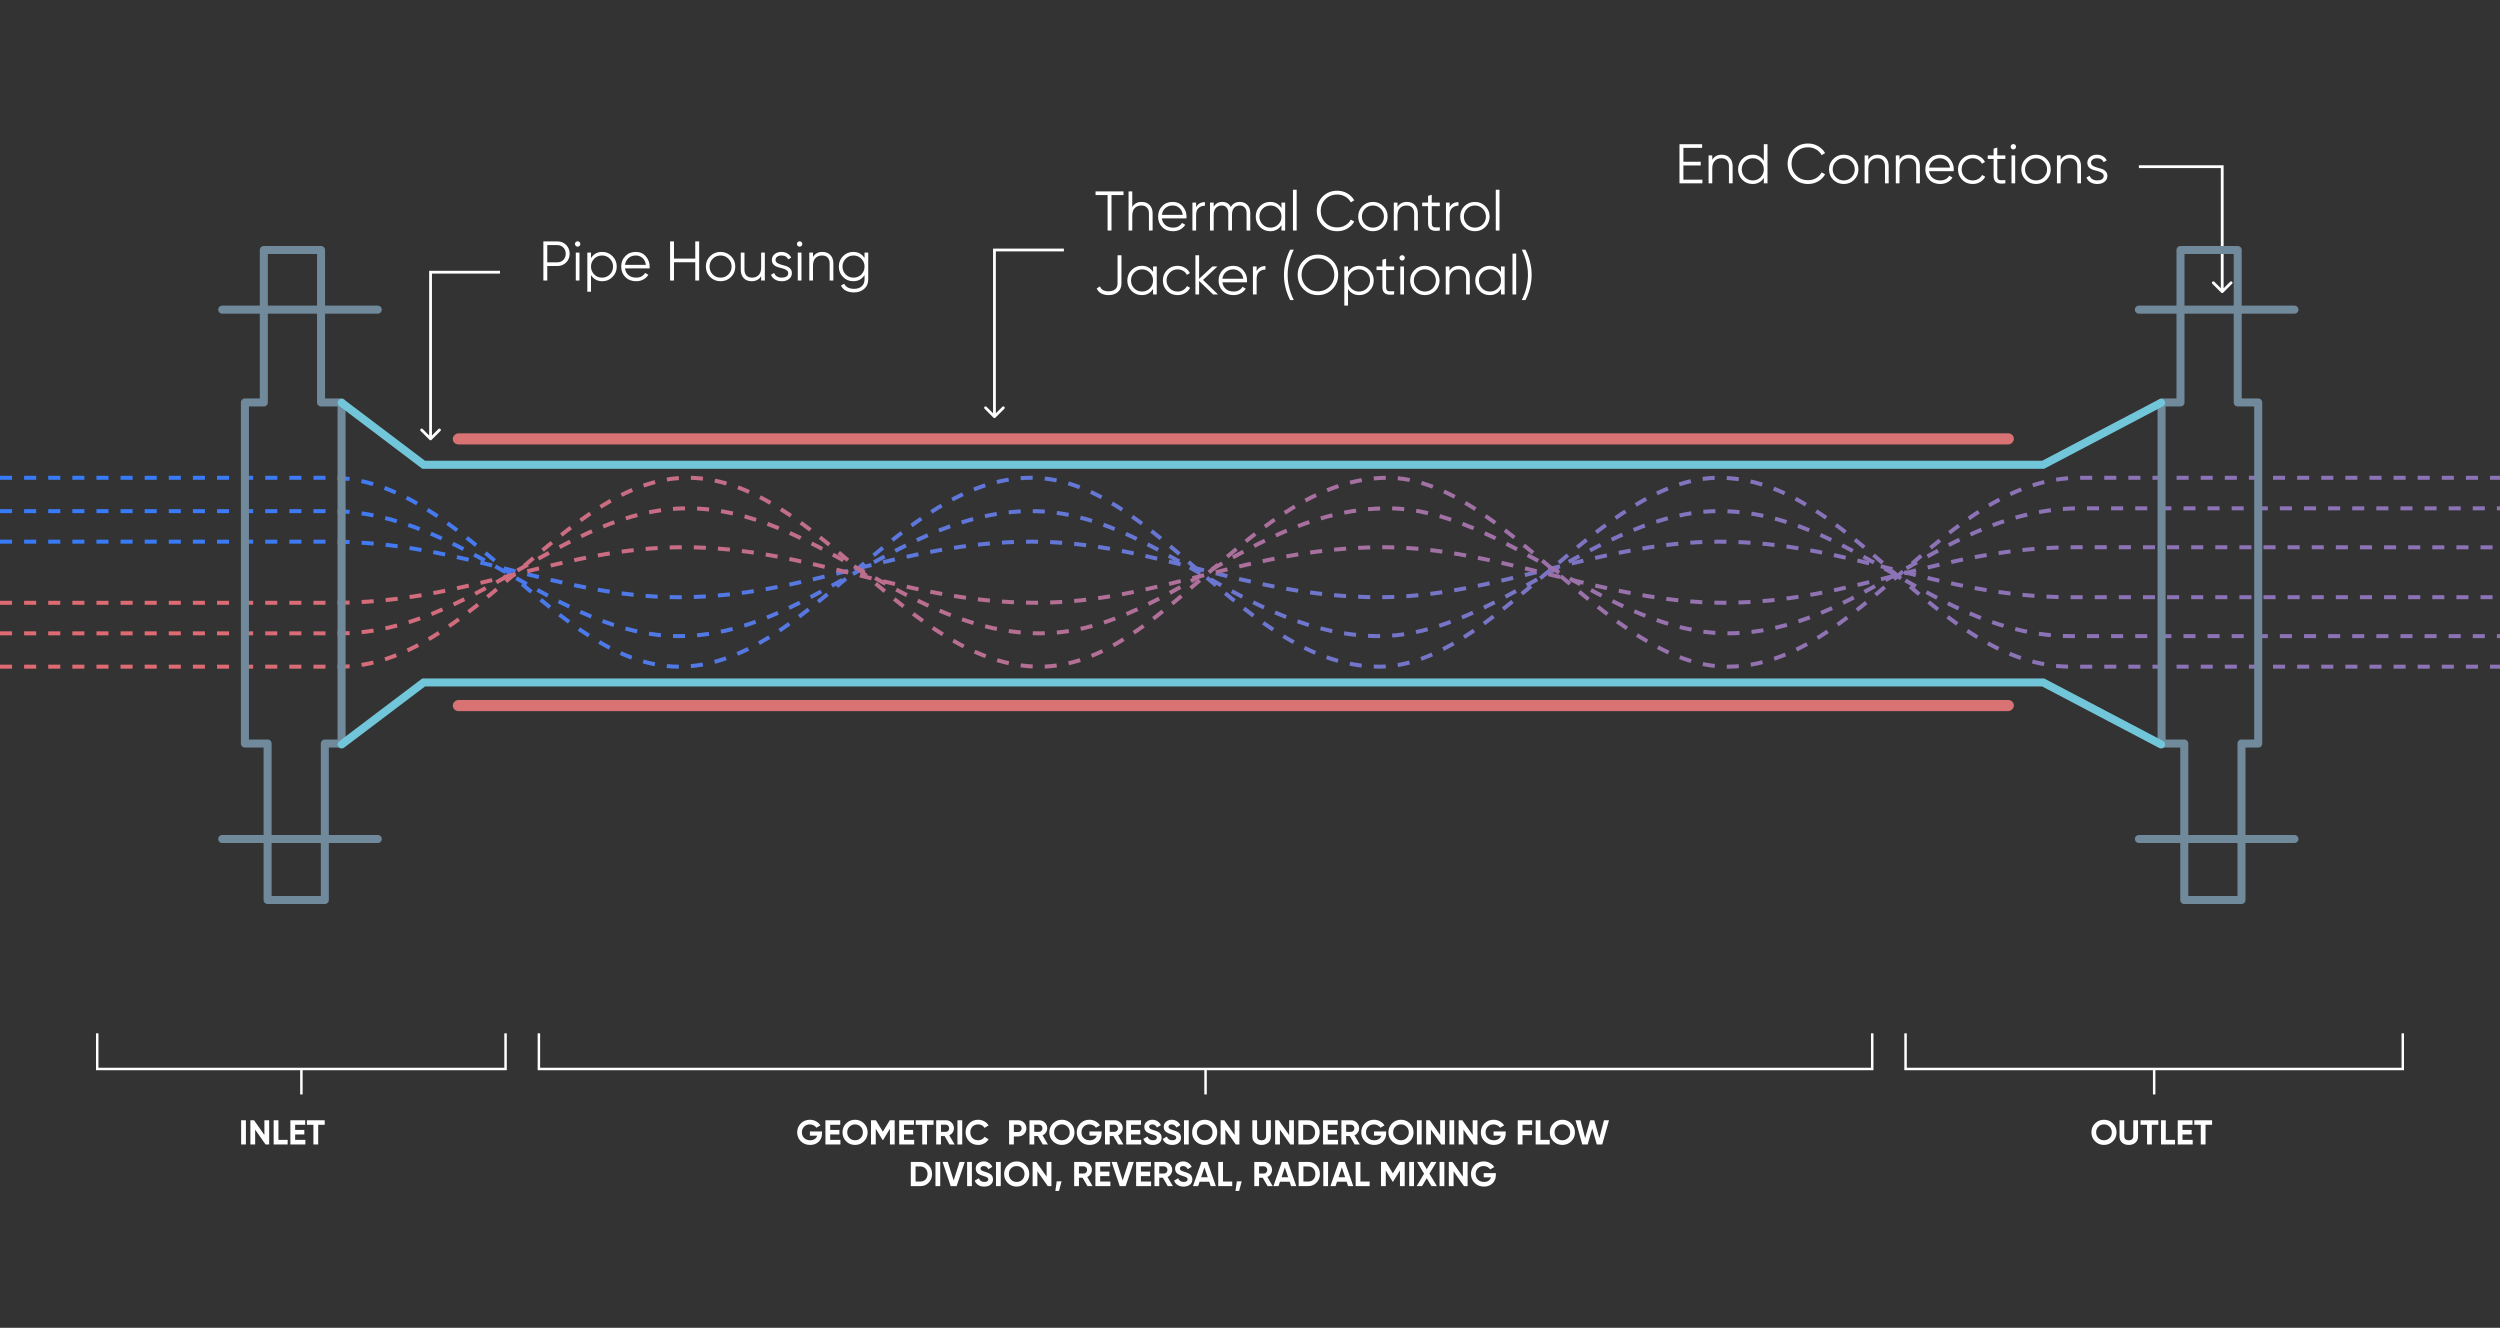 <svg width="900" height="478" viewBox="0 0 900 478" fill="none" xmlns="http://www.w3.org/2000/svg">
<rect x="0" y="0" width="900" height="478" fill="#333333" stroke="none"/>
<path d="M0 172C0 172 90.263 172 119.167 172C166.532 172 200.146 240 244.456 240C290.293 240 323.907 172 371.272 172C415.582 172 447.668 240 496.561 240C537.815 240 576.013 172 618.794 172C666.159 172 696.718 240 745.611 240C774.527 240 900 240 900 240" stroke="url(#paint0_linear_2637_1237)" stroke-width="1.446" stroke-dasharray="4.34 4.34"/>
<path d="M0 184C0 184 90.263 184 119.167 184C166.532 184 200.146 229 244.456 229C290.293 229 323.907 184 371.272 184C415.582 184 447.668 229 496.561 229C537.815 229 576.013 184 618.794 184C666.159 184 696.718 229 745.611 229C774.527 229 900 229 900 229" stroke="url(#paint1_linear_2637_1237)" stroke-width="1.446" stroke-dasharray="4.34 4.34"/>
<path d="M0 195C0 195 90.263 195 119.167 195C166.532 195 200.146 215 244.456 215C290.293 215 323.907 195 371.272 195C415.582 195 447.668 215 496.561 215C537.815 215 576.013 195 618.794 195C666.159 195 696.718 215 745.611 215C774.527 215 900 215 900 215" stroke="url(#paint2_linear_2637_1237)" stroke-width="1.446" stroke-dasharray="4.34 4.34"/>
<path d="M0 240C0 240 93.332 240 122.248 240C169.613 240 203.227 172 247.537 172C293.374 172 326.988 240 374.354 240C418.663 240 450.749 172 499.642 172C540.896 172 579.094 240 621.875 240C669.24 240 699.799 172 748.692 172C777.596 172 900 172 900 172" stroke="url(#paint3_linear_2637_1237)" stroke-width="1.446" stroke-dasharray="4.34 4.34"/>
<path d="M0 228C0 228 94.866 228 122.248 228C169.613 228 203.227 183 247.537 183C293.374 183 326.988 228 374.354 228C418.663 228 450.749 183 499.642 183C540.896 183 579.094 228 621.875 228C669.24 228 699.799 183 748.692 183C777.596 183 900 183 900 183" stroke="url(#paint4_linear_2637_1237)" stroke-width="1.446" stroke-dasharray="4.34 4.34"/>
<path d="M0 217C0 217 91.791 217 120.708 217C168.073 217 201.687 197 245.996 197C291.834 197 325.448 217 372.813 217C417.122 217 449.208 197 498.102 197C539.355 197 577.553 217 620.335 217C667.7 217 698.258 197 747.151 197C776.055 197 900 197.044 900 197.044" stroke="url(#paint5_linear_2637_1237)" stroke-width="1.446" stroke-dasharray="4.34 4.34"/>
<path d="M200.645 86.905C201.906 86.905 202.96 87.328 203.806 88.174C204.652 89.019 205.074 90.073 205.074 91.335C205.074 92.597 204.652 93.651 203.806 94.496C202.96 95.342 201.906 95.765 200.645 95.765H197.02V101H195.611V86.905H200.645ZM200.645 94.436C201.517 94.436 202.235 94.147 202.799 93.57C203.376 92.98 203.665 92.234 203.665 91.335C203.665 90.436 203.376 89.697 202.799 89.12C202.235 88.53 201.517 88.234 200.645 88.234H197.02V94.436H200.645ZM208.635 88.516C208.447 88.704 208.219 88.798 207.951 88.798C207.682 88.798 207.454 88.704 207.266 88.516C207.078 88.328 206.984 88.1 206.984 87.832C206.984 87.563 207.078 87.335 207.266 87.147C207.454 86.959 207.682 86.865 207.951 86.865C208.219 86.865 208.447 86.959 208.635 87.147C208.823 87.335 208.917 87.563 208.917 87.832C208.917 88.1 208.823 88.328 208.635 88.516ZM207.286 101V90.932H208.615V101H207.286ZM216.831 90.691C218.268 90.691 219.489 91.201 220.496 92.221C221.516 93.241 222.026 94.49 222.026 95.966C222.026 97.443 221.516 98.691 220.496 99.711C219.489 100.732 218.268 101.242 216.831 101.242C215.046 101.242 213.69 100.503 212.764 99.027V105.027H211.435V90.932H212.764V92.906C213.69 91.429 215.046 90.691 216.831 90.691ZM213.912 98.805C214.677 99.57 215.616 99.953 216.731 99.953C217.845 99.953 218.784 99.57 219.55 98.805C220.315 98.027 220.697 97.08 220.697 95.966C220.697 94.852 220.315 93.912 219.55 93.147C218.784 92.369 217.845 91.979 216.731 91.979C215.616 91.979 214.677 92.369 213.912 93.147C213.147 93.912 212.764 94.852 212.764 95.966C212.764 97.08 213.147 98.027 213.912 98.805ZM228.887 90.691C230.377 90.691 231.579 91.221 232.491 92.281C233.418 93.329 233.881 94.57 233.881 96.007C233.881 96.154 233.867 96.362 233.84 96.631H225.001C225.135 97.651 225.565 98.463 226.29 99.067C227.028 99.658 227.934 99.953 229.008 99.953C229.773 99.953 230.431 99.799 230.981 99.49C231.545 99.168 231.968 98.752 232.25 98.242L233.418 98.926C232.975 99.638 232.371 100.201 231.605 100.617C230.84 101.034 229.968 101.242 228.988 101.242C227.404 101.242 226.115 100.745 225.122 99.752C224.129 98.758 223.632 97.496 223.632 95.966C223.632 94.463 224.122 93.208 225.102 92.201C226.082 91.194 227.343 90.691 228.887 90.691ZM228.887 91.979C227.84 91.979 226.961 92.295 226.249 92.926C225.551 93.543 225.135 94.349 225.001 95.342H232.511C232.377 94.281 231.968 93.456 231.283 92.865C230.599 92.275 229.8 91.979 228.887 91.979ZM250.291 86.905H251.7V101H250.291V94.416H242.639V101H241.23V86.905H242.639V93.087H250.291V86.905ZM263.151 99.731C262.131 100.738 260.882 101.242 259.406 101.242C257.929 101.242 256.674 100.738 255.64 99.731C254.62 98.711 254.11 97.456 254.11 95.966C254.11 94.476 254.62 93.228 255.64 92.221C256.674 91.201 257.929 90.691 259.406 90.691C260.882 90.691 262.131 91.201 263.151 92.221C264.184 93.228 264.701 94.476 264.701 95.966C264.701 97.456 264.184 98.711 263.151 99.731ZM256.587 98.805C257.352 99.57 258.291 99.953 259.406 99.953C260.52 99.953 261.459 99.57 262.224 98.805C262.99 98.027 263.372 97.08 263.372 95.966C263.372 94.852 262.99 93.912 262.224 93.147C261.459 92.369 260.52 91.979 259.406 91.979C258.291 91.979 257.352 92.369 256.587 93.147C255.821 93.912 255.439 94.852 255.439 95.966C255.439 97.08 255.821 98.027 256.587 98.805ZM274.013 90.932H275.341V101H274.013V99.43C273.261 100.638 272.133 101.242 270.63 101.242C269.408 101.242 268.442 100.872 267.73 100.134C267.032 99.382 266.683 98.376 266.683 97.114V90.932H268.012V97.114C268.012 98.013 268.247 98.711 268.717 99.208C269.2 99.705 269.878 99.953 270.751 99.953C271.717 99.953 272.502 99.651 273.106 99.047C273.711 98.429 274.013 97.483 274.013 96.208V90.932ZM279.2 93.57C279.2 94.026 279.401 94.389 279.804 94.657C280.207 94.926 280.696 95.134 281.274 95.282C281.851 95.429 282.428 95.597 283.005 95.785C283.583 95.96 284.072 96.261 284.475 96.691C284.878 97.107 285.079 97.657 285.079 98.342C285.079 99.201 284.737 99.899 284.052 100.436C283.381 100.973 282.509 101.242 281.435 101.242C280.468 101.242 279.643 101.027 278.958 100.597C278.287 100.168 277.817 99.611 277.549 98.926L278.676 98.262C278.864 98.785 279.2 99.201 279.683 99.51C280.18 99.805 280.764 99.953 281.435 99.953C282.093 99.953 282.643 99.825 283.086 99.57C283.529 99.302 283.75 98.892 283.75 98.342C283.75 97.886 283.549 97.523 283.146 97.255C282.744 96.986 282.254 96.778 281.676 96.631C281.099 96.483 280.522 96.322 279.945 96.147C279.368 95.96 278.878 95.657 278.475 95.241C278.072 94.812 277.871 94.255 277.871 93.57C277.871 92.751 278.193 92.067 278.837 91.516C279.495 90.966 280.321 90.691 281.314 90.691C282.133 90.691 282.851 90.879 283.468 91.254C284.086 91.617 284.542 92.114 284.838 92.745L283.73 93.389C283.341 92.449 282.535 91.979 281.314 91.979C280.737 91.979 280.24 92.12 279.824 92.402C279.408 92.671 279.2 93.06 279.2 93.57ZM288.547 88.516C288.359 88.704 288.131 88.798 287.862 88.798C287.594 88.798 287.366 88.704 287.178 88.516C286.99 88.328 286.896 88.1 286.896 87.832C286.896 87.563 286.99 87.335 287.178 87.147C287.366 86.959 287.594 86.865 287.862 86.865C288.131 86.865 288.359 86.959 288.547 87.147C288.735 87.335 288.829 87.563 288.829 87.832C288.829 88.1 288.735 88.328 288.547 88.516ZM287.198 101V90.932H288.527V101H287.198ZM296.058 90.691C297.28 90.691 298.24 91.067 298.938 91.818C299.649 92.557 300.005 93.557 300.005 94.819V101H298.676V94.819C298.676 93.919 298.434 93.221 297.951 92.724C297.481 92.228 296.81 91.979 295.938 91.979C294.971 91.979 294.186 92.288 293.582 92.906C292.978 93.51 292.676 94.449 292.676 95.725V101H291.347V90.932H292.676V92.503C293.427 91.295 294.555 90.691 296.058 90.691ZM311.233 90.932H312.562V100.597C312.562 102.047 312.065 103.188 311.072 104.02C310.078 104.853 308.89 105.269 307.508 105.269C305.145 105.269 303.554 104.45 302.736 102.812L303.903 102.148C304.508 103.369 305.709 103.98 307.508 103.98C308.662 103.98 309.568 103.671 310.226 103.054C310.897 102.45 311.233 101.631 311.233 100.597V99.027C310.306 100.503 308.951 101.242 307.165 101.242C305.729 101.242 304.501 100.732 303.481 99.711C302.474 98.691 301.971 97.443 301.971 95.966C301.971 94.49 302.474 93.241 303.481 92.221C304.501 91.201 305.729 90.691 307.165 90.691C308.951 90.691 310.306 91.429 311.233 92.906V90.932ZM304.447 98.805C305.212 99.57 306.152 99.953 307.266 99.953C308.38 99.953 309.32 99.57 310.085 98.805C310.85 98.027 311.233 97.08 311.233 95.966C311.233 94.852 310.85 93.912 310.085 93.147C309.32 92.369 308.38 91.979 307.266 91.979C306.152 91.979 305.212 92.369 304.447 93.147C303.682 93.912 303.299 94.852 303.299 95.966C303.299 97.08 303.682 98.027 304.447 98.805Z" fill="white"/>
<path d="M606.02 64.671H612.866V66H604.611V51.905H612.766V53.234H606.02V58.228H612.262V59.557H606.02V64.671ZM619.798 55.691C621.02 55.691 621.98 56.067 622.678 56.818C623.389 57.557 623.745 58.557 623.745 59.819V66H622.416V59.819C622.416 58.919 622.174 58.221 621.691 57.724C621.221 57.228 620.55 56.979 619.677 56.979C618.711 56.979 617.926 57.288 617.322 57.906C616.718 58.51 616.416 59.449 616.416 60.725V66H615.087V55.932H616.416V57.503C617.167 56.295 618.295 55.691 619.798 55.691ZM634.973 51.905H636.301V66H634.973V64.027C634.046 65.503 632.691 66.242 630.905 66.242C629.469 66.242 628.241 65.731 627.22 64.711C626.214 63.691 625.71 62.443 625.71 60.966C625.71 59.49 626.214 58.241 627.22 57.221C628.241 56.201 629.469 55.691 630.905 55.691C632.691 55.691 634.046 56.429 634.973 57.906V51.905ZM628.187 63.805C628.952 64.57 629.892 64.953 631.006 64.953C632.12 64.953 633.06 64.57 633.825 63.805C634.59 63.027 634.973 62.08 634.973 60.966C634.973 59.852 634.59 58.912 633.825 58.147C633.06 57.369 632.12 56.979 631.006 56.979C629.892 56.979 628.952 57.369 628.187 58.147C627.422 58.912 627.039 59.852 627.039 60.966C627.039 62.08 627.422 63.027 628.187 63.805ZM650.935 66.242C648.8 66.242 647.035 65.537 645.639 64.127C644.243 62.718 643.545 60.993 643.545 58.953C643.545 56.912 644.243 55.187 645.639 53.778C647.035 52.368 648.8 51.664 650.935 51.664C652.237 51.664 653.431 51.979 654.519 52.61C655.606 53.227 656.445 54.066 657.036 55.127L655.787 55.852C655.344 54.993 654.686 54.308 653.814 53.798C652.941 53.288 651.982 53.033 650.935 53.033C649.176 53.033 647.74 53.603 646.626 54.744C645.512 55.885 644.954 57.288 644.954 58.953C644.954 60.617 645.512 62.02 646.626 63.161C647.74 64.302 649.176 64.872 650.935 64.872C651.982 64.872 652.941 64.617 653.814 64.107C654.686 63.597 655.344 62.913 655.787 62.053L657.036 62.758C656.458 63.819 655.619 64.664 654.519 65.295C653.431 65.926 652.237 66.242 650.935 66.242ZM667.491 64.731C666.47 65.738 665.222 66.242 663.745 66.242C662.269 66.242 661.014 65.738 659.98 64.731C658.96 63.711 658.45 62.456 658.45 60.966C658.45 59.476 658.96 58.228 659.98 57.221C661.014 56.201 662.269 55.691 663.745 55.691C665.222 55.691 666.47 56.201 667.491 57.221C668.524 58.228 669.041 59.476 669.041 60.966C669.041 62.456 668.524 63.711 667.491 64.731ZM660.926 63.805C661.692 64.57 662.631 64.953 663.745 64.953C664.859 64.953 665.799 64.57 666.564 63.805C667.329 63.027 667.712 62.08 667.712 60.966C667.712 59.852 667.329 58.912 666.564 58.147C665.799 57.369 664.859 56.979 663.745 56.979C662.631 56.979 661.692 57.369 660.926 58.147C660.161 58.912 659.779 59.852 659.779 60.966C659.779 62.08 660.161 63.027 660.926 63.805ZM675.976 55.691C677.198 55.691 678.158 56.067 678.856 56.818C679.567 57.557 679.923 58.557 679.923 59.819V66H678.594V59.819C678.594 58.919 678.352 58.221 677.869 57.724C677.399 57.228 676.728 56.979 675.856 56.979C674.889 56.979 674.104 57.288 673.5 57.906C672.896 58.51 672.594 59.449 672.594 60.725V66H671.265V55.932H672.594V57.503C673.345 56.295 674.473 55.691 675.976 55.691ZM687.204 55.691C688.426 55.691 689.385 56.067 690.083 56.818C690.795 57.557 691.151 58.557 691.151 59.819V66H689.822V59.819C689.822 58.919 689.58 58.221 689.097 57.724C688.627 57.228 687.956 56.979 687.083 56.979C686.117 56.979 685.332 57.288 684.728 57.906C684.123 58.51 683.821 59.449 683.821 60.725V66H682.493V55.932H683.821V57.503C684.573 56.295 685.701 55.691 687.204 55.691ZM698.372 55.691C699.862 55.691 701.063 56.221 701.976 57.281C702.902 58.328 703.365 59.57 703.365 61.007C703.365 61.154 703.352 61.362 703.325 61.631H694.485C694.62 62.651 695.049 63.463 695.774 64.067C696.512 64.658 697.418 64.953 698.492 64.953C699.257 64.953 699.915 64.799 700.466 64.49C701.029 64.168 701.452 63.752 701.734 63.242L702.902 63.926C702.459 64.638 701.855 65.201 701.09 65.617C700.325 66.034 699.452 66.242 698.472 66.242C696.888 66.242 695.6 65.745 694.606 64.752C693.613 63.758 693.116 62.496 693.116 60.966C693.116 59.463 693.606 58.208 694.586 57.201C695.566 56.194 696.828 55.691 698.372 55.691ZM698.372 56.979C697.324 56.979 696.445 57.295 695.734 57.926C695.036 58.543 694.62 59.349 694.485 60.342H701.996C701.862 59.282 701.452 58.456 700.768 57.865C700.083 57.275 699.284 56.979 698.372 56.979ZM710.17 66.242C708.654 66.242 707.392 65.738 706.385 64.731C705.378 63.711 704.875 62.456 704.875 60.966C704.875 59.476 705.378 58.228 706.385 57.221C707.392 56.201 708.654 55.691 710.17 55.691C711.164 55.691 712.056 55.932 712.848 56.416C713.64 56.885 714.218 57.523 714.58 58.328L713.493 58.953C713.224 58.349 712.788 57.872 712.184 57.523C711.593 57.161 710.922 56.979 710.17 56.979C709.056 56.979 708.117 57.369 707.352 58.147C706.586 58.912 706.204 59.852 706.204 60.966C706.204 62.08 706.586 63.027 707.352 63.805C708.117 64.57 709.056 64.953 710.17 64.953C710.922 64.953 711.593 64.778 712.184 64.43C712.775 64.067 713.238 63.584 713.573 62.98L714.681 63.624C714.265 64.43 713.654 65.067 712.848 65.537C712.043 66.007 711.15 66.242 710.17 66.242ZM721.925 57.221H719.025V63.322C719.025 63.872 719.132 64.268 719.347 64.51C719.562 64.738 719.884 64.859 720.314 64.872C720.743 64.872 721.28 64.859 721.925 64.832V66C720.515 66.215 719.455 66.114 718.743 65.698C718.045 65.282 717.696 64.49 717.696 63.322V57.221H715.582V55.932H717.696V53.516L719.025 53.113V55.932H721.925V57.221ZM725.488 53.516C725.301 53.704 725.072 53.798 724.804 53.798C724.535 53.798 724.307 53.704 724.119 53.516C723.931 53.328 723.837 53.1 723.837 52.832C723.837 52.563 723.931 52.335 724.119 52.147C724.307 51.959 724.535 51.865 724.804 51.865C725.072 51.865 725.301 51.959 725.488 52.147C725.676 52.335 725.77 52.563 725.77 52.832C725.77 53.1 725.676 53.328 725.488 53.516ZM724.139 66V55.932H725.468V66H724.139ZM736.725 64.731C735.705 65.738 734.456 66.242 732.98 66.242C731.503 66.242 730.248 65.738 729.215 64.731C728.194 63.711 727.684 62.456 727.684 60.966C727.684 59.476 728.194 58.228 729.215 57.221C730.248 56.201 731.503 55.691 732.98 55.691C734.456 55.691 735.705 56.201 736.725 57.221C737.759 58.228 738.275 59.476 738.275 60.966C738.275 62.456 737.759 63.711 736.725 64.731ZM730.161 63.805C730.926 64.57 731.866 64.953 732.98 64.953C734.094 64.953 735.034 64.57 735.799 63.805C736.564 63.027 736.947 62.08 736.947 60.966C736.947 59.852 736.564 58.912 735.799 58.147C735.034 57.369 734.094 56.979 732.98 56.979C731.866 56.979 730.926 57.369 730.161 58.147C729.396 58.912 729.013 59.852 729.013 60.966C729.013 62.08 729.396 63.027 730.161 63.805ZM745.211 55.691C746.432 55.691 747.392 56.067 748.09 56.818C748.802 57.557 749.157 58.557 749.157 59.819V66H747.829V59.819C747.829 58.919 747.587 58.221 747.104 57.724C746.634 57.228 745.963 56.979 745.09 56.979C744.124 56.979 743.338 57.288 742.734 57.906C742.13 58.51 741.828 59.449 741.828 60.725V66H740.499V55.932H741.828V57.503C742.58 56.295 743.708 55.691 745.211 55.691ZM752.774 58.57C752.774 59.026 752.975 59.389 753.378 59.657C753.781 59.926 754.271 60.134 754.848 60.282C755.425 60.429 756.002 60.597 756.58 60.785C757.157 60.959 757.647 61.261 758.05 61.691C758.452 62.107 758.654 62.657 758.654 63.342C758.654 64.201 758.311 64.899 757.627 65.436C756.956 65.973 756.083 66.242 755.009 66.242C754.043 66.242 753.217 66.027 752.532 65.597C751.861 65.168 751.391 64.611 751.123 63.926L752.251 63.262C752.439 63.785 752.774 64.201 753.257 64.51C753.754 64.805 754.338 64.953 755.009 64.953C755.667 64.953 756.217 64.825 756.66 64.57C757.103 64.302 757.325 63.892 757.325 63.342C757.325 62.886 757.123 62.523 756.721 62.255C756.318 61.986 755.828 61.778 755.251 61.631C754.674 61.483 754.096 61.322 753.519 61.147C752.942 60.959 752.452 60.657 752.049 60.241C751.647 59.812 751.445 59.255 751.445 58.57C751.445 57.751 751.767 57.067 752.412 56.516C753.069 55.966 753.895 55.691 754.888 55.691C755.707 55.691 756.425 55.879 757.043 56.255C757.66 56.617 758.117 57.114 758.412 57.745L757.305 58.389C756.915 57.449 756.11 56.979 754.888 56.979C754.311 56.979 753.814 57.12 753.398 57.402C752.982 57.671 752.774 58.06 752.774 58.57Z" fill="white"/>
<path d="M404.47 68.905V70.234H400.141V83H398.732V70.234H394.403V68.905H404.47ZM410.995 72.691C412.216 72.691 413.176 73.067 413.874 73.818C414.586 74.557 414.941 75.557 414.941 76.819V83H413.613V76.819C413.613 75.919 413.371 75.221 412.888 74.724C412.418 74.228 411.747 73.979 410.874 73.979C409.908 73.979 409.122 74.288 408.518 74.906C407.914 75.51 407.612 76.449 407.612 77.725V83H406.283V68.905H407.612V74.503C408.364 73.295 409.491 72.691 410.995 72.691ZM422.162 72.691C423.652 72.691 424.854 73.221 425.766 74.281C426.693 75.329 427.156 76.57 427.156 78.007C427.156 78.154 427.142 78.362 427.116 78.631H418.276C418.41 79.651 418.84 80.463 419.565 81.067C420.303 81.658 421.209 81.953 422.283 81.953C423.048 81.953 423.706 81.799 424.256 81.49C424.82 81.168 425.243 80.752 425.525 80.242L426.693 80.926C426.25 81.638 425.646 82.201 424.881 82.617C424.115 83.034 423.243 83.242 422.263 83.242C420.679 83.242 419.39 82.745 418.397 81.752C417.404 80.758 416.907 79.496 416.907 77.966C416.907 76.463 417.397 75.208 418.377 74.201C419.357 73.194 420.619 72.691 422.162 72.691ZM422.162 73.979C421.115 73.979 420.236 74.295 419.525 74.926C418.827 75.543 418.41 76.349 418.276 77.342H425.787C425.652 76.281 425.243 75.456 424.558 74.865C423.874 74.275 423.075 73.979 422.162 73.979ZM430.599 74.604C431.216 73.382 432.277 72.771 433.78 72.771V74.06C432.867 74.06 432.109 74.328 431.505 74.865C430.901 75.402 430.599 76.248 430.599 77.402V83H429.27V72.932H430.599V74.604ZM446.333 72.691C447.461 72.691 448.367 73.053 449.052 73.778C449.75 74.503 450.099 75.483 450.099 76.718V83H448.77V76.718C448.77 75.845 448.542 75.174 448.085 74.704C447.642 74.221 447.052 73.979 446.313 73.979C445.481 73.979 444.803 74.261 444.28 74.825C443.769 75.376 443.514 76.241 443.514 77.422V83H442.186V76.718C442.186 75.832 441.971 75.154 441.541 74.684C441.125 74.214 440.555 73.979 439.83 73.979C439.024 73.979 438.34 74.261 437.776 74.825C437.212 75.389 436.93 76.255 436.93 77.422V83H435.601V72.932H436.93V74.402C437.655 73.261 438.682 72.691 440.011 72.691C441.461 72.691 442.481 73.302 443.071 74.523C443.796 73.302 444.884 72.691 446.333 72.691ZM461.327 72.932H462.656V83H461.327V81.027C460.401 82.503 459.045 83.242 457.26 83.242C455.824 83.242 454.595 82.731 453.575 81.711C452.568 80.691 452.065 79.443 452.065 77.966C452.065 76.49 452.568 75.241 453.575 74.221C454.595 73.201 455.824 72.691 457.26 72.691C459.045 72.691 460.401 73.429 461.327 74.906V72.932ZM454.542 80.805C455.307 81.57 456.246 81.953 457.361 81.953C458.475 81.953 459.414 81.57 460.18 80.805C460.945 80.027 461.327 79.08 461.327 77.966C461.327 76.852 460.945 75.912 460.18 75.147C459.414 74.369 458.475 73.979 457.361 73.979C456.246 73.979 455.307 74.369 454.542 75.147C453.776 75.912 453.394 76.852 453.394 77.966C453.394 79.08 453.776 80.027 454.542 80.805ZM465.47 83V68.301H466.799V83H465.47ZM481.438 83.242C479.304 83.242 477.539 82.537 476.143 81.127C474.747 79.718 474.049 77.993 474.049 75.953C474.049 73.912 474.747 72.187 476.143 70.778C477.539 69.368 479.304 68.664 481.438 68.664C482.74 68.664 483.935 68.979 485.022 69.61C486.11 70.228 486.949 71.067 487.539 72.127L486.291 72.852C485.848 71.993 485.19 71.308 484.318 70.798C483.445 70.288 482.485 70.033 481.438 70.033C479.68 70.033 478.243 70.603 477.129 71.744C476.015 72.885 475.458 74.288 475.458 75.953C475.458 77.617 476.015 79.02 477.129 80.161C478.243 81.302 479.68 81.872 481.438 81.872C482.485 81.872 483.445 81.617 484.318 81.107C485.19 80.597 485.848 79.913 486.291 79.053L487.539 79.758C486.962 80.819 486.123 81.664 485.022 82.295C483.935 82.926 482.74 83.242 481.438 83.242ZM497.994 81.731C496.974 82.738 495.726 83.242 494.249 83.242C492.772 83.242 491.517 82.738 490.484 81.731C489.463 80.711 488.953 79.456 488.953 77.966C488.953 76.476 489.463 75.228 490.484 74.221C491.517 73.201 492.772 72.691 494.249 72.691C495.726 72.691 496.974 73.201 497.994 74.221C499.028 75.228 499.545 76.476 499.545 77.966C499.545 79.456 499.028 80.711 497.994 81.731ZM491.43 80.805C492.195 81.57 493.135 81.953 494.249 81.953C495.363 81.953 496.303 81.57 497.068 80.805C497.833 80.027 498.216 79.08 498.216 77.966C498.216 76.852 497.833 75.912 497.068 75.147C496.303 74.369 495.363 73.979 494.249 73.979C493.135 73.979 492.195 74.369 491.43 75.147C490.665 75.912 490.282 76.852 490.282 77.966C490.282 79.08 490.665 80.027 491.43 80.805ZM506.48 72.691C507.702 72.691 508.661 73.067 509.359 73.818C510.071 74.557 510.427 75.557 510.427 76.819V83H509.098V76.819C509.098 75.919 508.856 75.221 508.373 74.724C507.903 74.228 507.232 73.979 506.359 73.979C505.393 73.979 504.607 74.288 504.003 74.906C503.399 75.51 503.097 76.449 503.097 77.725V83H501.768V72.932H503.097V74.503C503.849 73.295 504.977 72.691 506.48 72.691ZM518.332 74.221H515.432V80.322C515.432 80.872 515.54 81.268 515.755 81.51C515.969 81.738 516.292 81.859 516.721 81.872C517.151 81.872 517.688 81.859 518.332 81.832V83C516.923 83.215 515.862 83.114 515.151 82.698C514.453 82.282 514.104 81.49 514.104 80.322V74.221H511.989V72.932H514.104V70.516L515.432 70.113V72.932H518.332V74.221ZM521.876 74.604C522.493 73.382 523.554 72.771 525.057 72.771V74.06C524.144 74.06 523.386 74.328 522.782 74.865C522.178 75.402 521.876 76.248 521.876 77.402V83H520.547V72.932H521.876V74.604ZM534.706 81.731C533.685 82.738 532.437 83.242 530.96 83.242C529.484 83.242 528.229 82.738 527.195 81.731C526.175 80.711 525.665 79.456 525.665 77.966C525.665 76.476 526.175 75.228 527.195 74.221C528.229 73.201 529.484 72.691 530.96 72.691C532.437 72.691 533.685 73.201 534.706 74.221C535.739 75.228 536.256 76.476 536.256 77.966C536.256 79.456 535.739 80.711 534.706 81.731ZM528.141 80.805C528.907 81.57 529.846 81.953 530.96 81.953C532.075 81.953 533.014 81.57 533.779 80.805C534.544 80.027 534.927 79.08 534.927 77.966C534.927 76.852 534.544 75.912 533.779 75.147C533.014 74.369 532.075 73.979 530.96 73.979C529.846 73.979 528.907 74.369 528.141 75.147C527.376 75.912 526.994 76.852 526.994 77.966C526.994 79.08 527.376 80.027 528.141 80.805ZM538.48 83V68.301H539.809V83H538.48ZM399.094 106.242C398.114 106.242 397.235 106.04 396.456 105.638C395.691 105.221 395.141 104.617 394.805 103.825L395.993 103.121C396.436 104.289 397.47 104.872 399.094 104.872C400.074 104.872 400.853 104.638 401.43 104.168C402.021 103.698 402.316 102.98 402.316 102.013V91.905H403.725V102.013C403.725 103.382 403.282 104.429 402.396 105.154C401.524 105.879 400.423 106.242 399.094 106.242ZM415.099 95.932H416.428V106H415.099V104.027C414.173 105.503 412.817 106.242 411.031 106.242C409.595 106.242 408.367 105.732 407.347 104.711C406.34 103.691 405.837 102.443 405.837 100.966C405.837 99.49 406.34 98.241 407.347 97.221C408.367 96.201 409.595 95.691 411.031 95.691C412.817 95.691 414.173 96.429 415.099 97.906V95.932ZM408.313 103.805C409.078 104.57 410.018 104.953 411.132 104.953C412.246 104.953 413.186 104.57 413.951 103.805C414.716 103.027 415.099 102.08 415.099 100.966C415.099 99.852 414.716 98.912 413.951 98.147C413.186 97.369 412.246 96.979 411.132 96.979C410.018 96.979 409.078 97.369 408.313 98.147C407.548 98.912 407.165 99.852 407.165 100.966C407.165 102.08 407.548 103.027 408.313 103.805ZM423.933 106.242C422.416 106.242 421.154 105.738 420.147 104.731C419.141 103.711 418.637 102.456 418.637 100.966C418.637 99.476 419.141 98.228 420.147 97.221C421.154 96.201 422.416 95.691 423.933 95.691C424.926 95.691 425.819 95.932 426.611 96.416C427.403 96.885 427.98 97.523 428.343 98.329L427.255 98.953C426.987 98.349 426.551 97.872 425.946 97.523C425.356 97.161 424.685 96.979 423.933 96.979C422.819 96.979 421.879 97.369 421.114 98.147C420.349 98.912 419.966 99.852 419.966 100.966C419.966 102.08 420.349 103.027 421.114 103.805C421.879 104.57 422.819 104.953 423.933 104.953C424.685 104.953 425.356 104.778 425.946 104.429C426.537 104.067 427 103.584 427.336 102.98L428.443 103.624C428.027 104.429 427.416 105.067 426.611 105.537C425.806 106.007 424.913 106.242 423.933 106.242ZM438.486 106H436.714L431.68 101.147V106H430.351V91.905H431.68V100.382L436.472 95.932H438.284L433.09 100.765L438.486 106ZM443.949 95.691C445.439 95.691 446.641 96.221 447.553 97.281C448.48 98.329 448.943 99.57 448.943 101.006C448.943 101.154 448.929 101.362 448.903 101.631H440.063C440.197 102.651 440.627 103.463 441.352 104.067C442.09 104.658 442.996 104.953 444.07 104.953C444.835 104.953 445.493 104.799 446.043 104.49C446.607 104.168 447.03 103.752 447.312 103.241L448.48 103.926C448.037 104.638 447.433 105.201 446.667 105.617C445.902 106.034 445.03 106.242 444.05 106.242C442.466 106.242 441.177 105.745 440.184 104.752C439.191 103.758 438.694 102.496 438.694 100.966C438.694 99.463 439.184 98.208 440.164 97.201C441.144 96.194 442.406 95.691 443.949 95.691ZM443.949 96.979C442.902 96.979 442.023 97.295 441.312 97.926C440.614 98.543 440.197 99.349 440.063 100.342H447.574C447.439 99.281 447.03 98.456 446.345 97.865C445.661 97.275 444.862 96.979 443.949 96.979ZM452.386 97.604C453.003 96.382 454.064 95.771 455.567 95.771V97.06C454.654 97.06 453.896 97.328 453.292 97.865C452.688 98.402 452.386 99.248 452.386 100.402V106H451.057V95.932H452.386V97.604ZM464.436 108.014C462.959 105.06 462.221 102.04 462.221 98.953C462.221 95.865 462.959 92.845 464.436 89.892H465.765C464.288 92.845 463.55 95.865 463.55 98.953C463.55 102.04 464.288 105.06 465.765 108.014H464.436ZM479.63 104.127C478.221 105.537 476.496 106.242 474.455 106.242C472.415 106.242 470.69 105.537 469.281 104.127C467.871 102.705 467.166 100.98 467.166 98.953C467.166 96.926 467.871 95.207 469.281 93.798C470.69 92.375 472.415 91.664 474.455 91.664C476.496 91.664 478.221 92.375 479.63 93.798C481.04 95.207 481.744 96.926 481.744 98.953C481.744 100.98 481.04 102.705 479.63 104.127ZM470.267 103.161C471.395 104.302 472.791 104.872 474.455 104.872C476.12 104.872 477.516 104.302 478.644 103.161C479.771 102.007 480.335 100.604 480.335 98.953C480.335 97.302 479.771 95.906 478.644 94.764C477.516 93.61 476.12 93.033 474.455 93.033C472.791 93.033 471.395 93.61 470.267 94.764C469.14 95.906 468.576 97.302 468.576 98.953C468.576 100.604 469.14 102.007 470.267 103.161ZM489.35 95.691C490.786 95.691 492.008 96.201 493.014 97.221C494.034 98.241 494.545 99.49 494.545 100.966C494.545 102.443 494.034 103.691 493.014 104.711C492.008 105.732 490.786 106.242 489.35 106.242C487.564 106.242 486.209 105.503 485.282 104.027V110.027H483.953V95.932H485.282V97.906C486.209 96.429 487.564 95.691 489.35 95.691ZM486.43 103.805C487.195 104.57 488.135 104.953 489.249 104.953C490.363 104.953 491.303 104.57 492.068 103.805C492.833 103.027 493.216 102.08 493.216 100.966C493.216 99.852 492.833 98.912 492.068 98.147C491.303 97.369 490.363 96.979 489.249 96.979C488.135 96.979 487.195 97.369 486.43 98.147C485.665 98.912 485.282 99.852 485.282 100.966C485.282 102.08 485.665 103.027 486.43 103.805ZM501.893 97.221H498.994V103.322C498.994 103.872 499.101 104.268 499.316 104.51C499.531 104.738 499.853 104.859 500.283 104.872C500.712 104.872 501.249 104.859 501.893 104.832V106C500.484 106.215 499.424 106.114 498.712 105.698C498.014 105.282 497.665 104.49 497.665 103.322V97.221H495.551V95.932H497.665V93.516L498.994 93.113V95.932H501.893V97.221ZM505.457 93.516C505.269 93.704 505.041 93.798 504.773 93.798C504.504 93.798 504.276 93.704 504.088 93.516C503.9 93.328 503.806 93.1 503.806 92.832C503.806 92.563 503.9 92.335 504.088 92.147C504.276 91.959 504.504 91.865 504.773 91.865C505.041 91.865 505.269 91.959 505.457 92.147C505.645 92.335 505.739 92.563 505.739 92.832C505.739 93.1 505.645 93.328 505.457 93.516ZM504.108 106V95.932H505.437V106H504.108ZM516.694 104.731C515.674 105.738 514.425 106.242 512.949 106.242C511.472 106.242 510.217 105.738 509.183 104.731C508.163 103.711 507.653 102.456 507.653 100.966C507.653 99.476 508.163 98.228 509.183 97.221C510.217 96.201 511.472 95.691 512.949 95.691C514.425 95.691 515.674 96.201 516.694 97.221C517.728 98.228 518.244 99.476 518.244 100.966C518.244 102.456 517.728 103.711 516.694 104.731ZM510.13 103.805C510.895 104.57 511.835 104.953 512.949 104.953C514.063 104.953 515.003 104.57 515.768 103.805C516.533 103.027 516.915 102.08 516.915 100.966C516.915 99.852 516.533 98.912 515.768 98.147C515.003 97.369 514.063 96.979 512.949 96.979C511.835 96.979 510.895 97.369 510.13 98.147C509.365 98.912 508.982 99.852 508.982 100.966C508.982 102.08 509.365 103.027 510.13 103.805ZM525.18 95.691C526.401 95.691 527.361 96.067 528.059 96.818C528.771 97.557 529.126 98.557 529.126 99.819V106H527.797V99.819C527.797 98.919 527.556 98.221 527.073 97.724C526.603 97.228 525.932 96.979 525.059 96.979C524.093 96.979 523.307 97.288 522.703 97.906C522.099 98.51 521.797 99.449 521.797 100.725V106H520.468V95.932H521.797V97.503C522.549 96.295 523.676 95.691 525.18 95.691ZM540.354 95.932H541.683V106H540.354V104.027C539.428 105.503 538.072 106.242 536.287 106.242C534.85 106.242 533.622 105.732 532.602 104.711C531.595 103.691 531.092 102.443 531.092 100.966C531.092 99.49 531.595 98.241 532.602 97.221C533.622 96.201 534.85 95.691 536.287 95.691C538.072 95.691 539.428 96.429 540.354 97.906V95.932ZM533.569 103.805C534.334 104.57 535.273 104.953 536.387 104.953C537.502 104.953 538.441 104.57 539.206 103.805C539.972 103.027 540.354 102.08 540.354 100.966C540.354 99.852 539.972 98.912 539.206 98.147C538.441 97.369 537.502 96.979 536.387 96.979C535.273 96.979 534.334 97.369 533.569 98.147C532.803 98.912 532.421 99.852 532.421 100.966C532.421 102.08 532.803 103.027 533.569 103.805ZM544.497 106V91.301H545.826V106H544.497ZM549.169 108.014H547.84C549.317 105.06 550.055 102.04 550.055 98.953C550.055 95.865 549.317 92.845 547.84 89.892H549.169C550.646 92.845 551.384 95.865 551.384 98.953C551.384 102.04 550.646 105.06 549.169 108.014Z" fill="white"/>
<path d="M155.356 158.356C155.159 158.553 154.841 158.553 154.644 158.356L151.441 155.152C151.244 154.956 151.244 154.637 151.441 154.441C151.637 154.244 151.956 154.244 152.152 154.441L155 157.288L157.848 154.441C158.044 154.244 158.363 154.244 158.559 154.441C158.756 154.637 158.756 154.956 158.559 155.152L155.356 158.356ZM155 98L154.497 98L154.497 97.497L155 97.497L155 98ZM180 98.504L155 98.503L155 97.497L180 97.497L180 98.504ZM155.504 98L155.503 158L154.497 158L154.497 98L155.504 98Z" fill="white"/>
<path d="M358.356 150.356C358.159 150.553 357.841 150.553 357.644 150.356L354.441 147.152C354.244 146.956 354.244 146.637 354.441 146.441C354.637 146.244 354.956 146.244 355.152 146.441L358 149.288L360.848 146.441C361.044 146.244 361.363 146.244 361.559 146.441C361.756 146.637 361.756 146.956 361.559 147.152L358.356 150.356ZM358 90L357.497 90L357.497 89.497L358 89.497L358 90ZM383 90.504L358 90.503L358 89.497L383 89.497L383 90.504ZM358.504 90L358.503 150L357.497 150L357.497 90L358.504 90Z" fill="white"/>
<path d="M799.644 105.356C799.841 105.553 800.159 105.553 800.356 105.356L803.559 102.152C803.756 101.956 803.756 101.637 803.559 101.441C803.363 101.244 803.044 101.244 802.848 101.441L800 104.288L797.152 101.441C796.956 101.244 796.637 101.244 796.441 101.441C796.244 101.637 796.244 101.956 796.441 102.152L799.644 105.356ZM800 60L800.503 60L800.503 59.497L800 59.497L800 60ZM770 60.504L800 60.503L800 59.497L770 59.497L770 60.504ZM799.496 60L799.497 105L800.503 105L800.503 60L799.496 60Z" fill="white"/>
<path d="M770 111.472H826M770 302.036H826M812.963 267.667L812.963 144.889H805.576L805.576 111.472V90L784.978 90V111.472L784.978 144.889H778.17L778.17 267.667H786.34L786.34 302.036V324H806.938V302.036L806.938 267.667H812.963Z" stroke="#708A9C" stroke-width="2.892" stroke-linecap="round" stroke-linejoin="round"/>
<path d="M80 111.472H136M80 302.036H136M122.963 267.667L122.963 144.889H115.576L115.576 111.472V90L94.978 90V111.472L94.978 144.889H88.17L88.17 267.667H96.34L96.34 302.036V324H116.938V302.036L116.938 267.667H122.963Z" stroke="#708A9C" stroke-width="2.892" stroke-linecap="round" stroke-linejoin="round"/>
<path d="M123 145L152.511 167.314L735.533 167.314L778 145M123 268L152.511 245.686L735.533 245.686L778 268" stroke="#72C6D9" stroke-width="2.892" stroke-linecap="round"/>
<rect x="725" y="156" width="4" height="562" rx="2" transform="rotate(90 725 156)" fill="#D97272"/>
<rect x="725" y="252" width="4" height="562" rx="2" transform="rotate(90 725 252)" fill="#D97272"/>
<path d="M86.809 403.285L88.527 403.285L88.527 412L86.809 412L86.809 403.285ZM95.183 403.285L96.9 403.285L96.9 412L95.593 412L91.858 406.672L91.858 412L90.14 412L90.14 403.285L91.448 403.285L95.183 408.601L95.183 403.285ZM100.235 410.357L103.559 410.357L103.559 412L98.517 412L98.517 403.285L100.235 403.285L100.235 410.357ZM106.253 410.357L109.926 410.357L109.926 412L104.535 412L104.535 403.285L109.863 403.285L109.863 404.929L106.253 404.929L106.253 406.784L109.552 406.784L109.552 408.402L106.253 408.402L106.253 410.357ZM116.901 403.285L116.901 404.929L114.548 404.929L114.548 412L112.83 412L112.83 404.929L110.489 404.929L110.489 403.285L116.901 403.285Z" fill="white"/>
<path d="M295.935 407.319L295.935 407.991C295.935 409.236 295.536 410.245 294.74 411.016C293.943 411.788 292.914 412.174 291.652 412.174C290.308 412.174 289.191 411.739 288.303 410.867C287.424 409.987 286.984 408.917 286.984 407.655C286.984 406.385 287.419 405.31 288.291 404.431C289.171 403.551 290.258 403.111 291.553 403.111C292.366 403.111 293.109 403.298 293.781 403.671C294.453 404.036 294.976 404.526 295.35 405.14L293.881 405.987C293.673 405.63 293.358 405.34 292.934 405.115C292.519 404.891 292.055 404.779 291.54 404.779C290.71 404.779 290.025 405.053 289.486 405.601C288.955 406.14 288.689 406.825 288.689 407.655C288.689 408.477 288.959 409.157 289.498 409.697C290.046 410.228 290.768 410.494 291.665 410.494C292.329 410.494 292.876 410.348 293.308 410.058C293.748 409.759 294.047 409.352 294.204 408.838L291.565 408.838L291.565 407.319L295.935 407.319ZM298.875 410.357L302.547 410.357L302.547 412L297.157 412L297.157 403.285L302.485 403.285L302.485 404.929L298.875 404.929L298.875 406.784L302.174 406.784L302.174 408.402L298.875 408.402L298.875 410.357ZM311.03 410.867C310.151 411.739 309.08 412.174 307.818 412.174C306.557 412.174 305.486 411.739 304.606 410.867C303.735 409.987 303.299 408.913 303.299 407.643C303.299 406.373 303.735 405.302 304.606 404.431C305.486 403.551 306.557 403.111 307.818 403.111C309.08 403.111 310.151 403.551 311.03 404.431C311.91 405.302 312.35 406.373 312.35 407.643C312.35 408.913 311.91 409.987 311.03 410.867ZM305.814 409.697C306.354 410.228 307.022 410.494 307.818 410.494C308.615 410.494 309.283 410.228 309.823 409.697C310.362 409.157 310.632 408.473 310.632 407.643C310.632 406.813 310.362 406.128 309.823 405.589C309.283 405.049 308.615 404.779 307.818 404.779C307.022 404.779 306.354 405.049 305.814 405.589C305.275 406.128 305.005 406.813 305.005 407.643C305.005 408.473 305.275 409.157 305.814 409.697ZM322.085 403.285L322.085 412L320.38 412L320.38 406.348L317.927 410.394L317.728 410.394L315.276 406.36L315.276 412L313.558 412L313.558 403.285L315.325 403.285L317.828 407.406L320.318 403.285L322.085 403.285ZM325.427 410.357L329.1 410.357L329.1 412L323.709 412L323.709 403.285L329.038 403.285L329.038 404.929L325.427 404.929L325.427 406.784L328.726 406.784L328.726 408.402L325.427 408.402L325.427 410.357ZM336.075 403.285L336.075 404.929L333.722 404.929L333.722 412L332.004 412L332.004 404.929L329.663 404.929L329.663 403.285L336.075 403.285ZM341.815 412L340.059 408.975L338.752 408.975L338.752 412L337.034 412L337.034 403.285L340.52 403.285C341.325 403.285 342.01 403.568 342.574 404.132C343.138 404.696 343.421 405.377 343.421 406.174C343.421 406.713 343.267 407.215 342.96 407.68C342.653 408.137 342.246 408.481 341.74 408.713L343.67 412L341.815 412ZM338.752 404.891L338.752 407.468L340.52 407.468C340.844 407.468 341.122 407.344 341.354 407.095C341.586 406.838 341.703 406.531 341.703 406.174C341.703 405.817 341.586 405.514 341.354 405.265C341.122 405.016 340.844 404.891 340.52 404.891L338.752 404.891ZM344.681 403.285L346.399 403.285L346.399 412L344.681 412L344.681 403.285ZM352.146 412.174C350.834 412.174 349.751 411.739 348.896 410.867C348.041 409.996 347.614 408.921 347.614 407.643C347.614 406.356 348.041 405.281 348.896 404.418C349.751 403.547 350.834 403.111 352.146 403.111C352.934 403.111 353.66 403.298 354.324 403.671C354.988 404.036 355.511 404.534 355.893 405.165L354.411 406.024C354.196 405.634 353.889 405.331 353.49 405.115C353.092 404.891 352.644 404.779 352.146 404.779C351.299 404.779 350.614 405.045 350.091 405.576C349.577 406.107 349.32 406.796 349.32 407.643C349.32 408.481 349.577 409.166 350.091 409.697C350.614 410.228 351.299 410.494 352.146 410.494C352.644 410.494 353.092 410.386 353.49 410.17C353.897 409.946 354.204 409.643 354.411 409.261L355.893 410.12C355.519 410.751 355.001 411.253 354.337 411.627C353.673 411.992 352.942 412.174 352.146 412.174ZM366.52 403.285C367.358 403.285 368.063 403.568 368.636 404.132C369.209 404.696 369.495 405.389 369.495 406.211C369.495 407.033 369.209 407.726 368.636 408.29C368.063 408.854 367.358 409.137 366.52 409.137L364.988 409.137L364.988 412L363.27 412L363.27 403.285L366.52 403.285ZM366.52 407.531C366.885 407.531 367.188 407.406 367.428 407.157C367.669 406.9 367.789 406.584 367.789 406.211C367.789 405.829 367.669 405.514 367.428 405.265C367.188 405.016 366.885 404.891 366.52 404.891L364.988 404.891L364.988 407.531L366.52 407.531ZM375.394 412L373.639 408.975L372.332 408.975L372.332 412L370.614 412L370.614 403.285L374.099 403.285C374.904 403.285 375.589 403.568 376.154 404.132C376.718 404.696 377 405.377 377 406.174C377 406.713 376.847 407.215 376.539 407.68C376.232 408.137 375.826 408.481 375.319 408.713L377.249 412L375.394 412ZM372.332 404.891L372.332 407.468L374.099 407.468C374.423 407.468 374.701 407.344 374.934 407.095C375.166 406.838 375.282 406.531 375.282 406.174C375.282 405.817 375.166 405.514 374.934 405.265C374.701 405.016 374.423 404.891 374.099 404.891L372.332 404.891ZM385.496 410.867C384.616 411.739 383.546 412.174 382.284 412.174C381.023 412.174 379.952 411.739 379.072 410.867C378.201 409.987 377.765 408.913 377.765 407.643C377.765 406.373 378.201 405.302 379.072 404.431C379.952 403.551 381.023 403.111 382.284 403.111C383.546 403.111 384.616 403.551 385.496 404.431C386.376 405.302 386.816 406.373 386.816 407.643C386.816 408.913 386.376 409.987 385.496 410.867ZM380.28 409.697C380.819 410.228 381.487 410.494 382.284 410.494C383.081 410.494 383.749 410.228 384.289 409.697C384.828 409.157 385.098 408.473 385.098 407.643C385.098 406.813 384.828 406.128 384.289 405.589C383.749 405.049 383.081 404.779 382.284 404.779C381.487 404.779 380.819 405.049 380.28 405.589C379.74 406.128 379.471 406.813 379.471 407.643C379.471 408.473 379.74 409.157 380.28 409.697ZM396.576 407.319L396.576 407.991C396.576 409.236 396.178 410.245 395.381 411.016C394.584 411.788 393.555 412.174 392.294 412.174C390.949 412.174 389.833 411.739 388.945 410.867C388.065 409.987 387.625 408.917 387.625 407.655C387.625 406.385 388.061 405.31 388.932 404.431C389.812 403.551 390.899 403.111 392.194 403.111C393.007 403.111 393.75 403.298 394.422 403.671C395.095 404.036 395.618 404.526 395.991 405.14L394.522 405.987C394.314 405.63 393.999 405.34 393.576 405.115C393.161 404.891 392.696 404.779 392.181 404.779C391.352 404.779 390.667 405.053 390.127 405.601C389.596 406.14 389.331 406.825 389.331 407.655C389.331 408.477 389.6 409.157 390.14 409.697C390.688 410.228 391.41 410.494 392.306 410.494C392.97 410.494 393.518 410.348 393.949 410.058C394.389 409.759 394.688 409.352 394.846 408.838L392.206 408.838L392.206 407.319L396.576 407.319ZM402.579 412L400.823 408.975L399.516 408.975L399.516 412L397.798 412L397.798 403.285L401.284 403.285C402.089 403.285 402.774 403.568 403.338 404.132C403.903 404.696 404.185 405.377 404.185 406.174C404.185 406.713 404.031 407.215 403.724 407.68C403.417 408.137 403.01 408.481 402.504 408.713L404.434 412L402.579 412ZM399.516 404.891L399.516 407.468L401.284 407.468C401.608 407.468 401.886 407.344 402.118 407.095C402.35 406.838 402.467 406.531 402.467 406.174C402.467 405.817 402.35 405.514 402.118 405.265C401.886 405.016 401.608 404.891 401.284 404.891L399.516 404.891ZM407.163 410.357L410.836 410.357L410.836 412L405.445 412L405.445 403.285L410.774 403.285L410.774 404.929L407.163 404.929L407.163 406.784L410.462 406.784L410.462 408.402L407.163 408.402L407.163 410.357ZM415.022 412.174C414.159 412.174 413.433 411.983 412.844 411.602C412.254 411.212 411.839 410.685 411.599 410.021L413.068 409.162C413.408 410.05 414.076 410.494 415.072 410.494C415.554 410.494 415.906 410.406 416.13 410.232C416.354 410.058 416.467 409.838 416.467 409.572C416.467 409.265 416.33 409.029 416.056 408.863C415.782 408.688 415.292 408.502 414.587 408.303C414.197 408.186 413.865 408.07 413.591 407.954C413.325 407.838 413.055 407.684 412.781 407.493C412.516 407.294 412.313 407.045 412.171 406.746C412.03 406.448 411.96 406.099 411.96 405.701C411.96 404.912 412.238 404.285 412.794 403.821C413.358 403.348 414.035 403.111 414.823 403.111C415.529 403.111 416.147 403.285 416.678 403.634C417.218 403.974 417.637 404.451 417.936 405.066L416.491 405.9C416.143 405.153 415.587 404.779 414.823 404.779C414.466 404.779 414.184 404.862 413.977 405.028C413.777 405.186 413.678 405.393 413.678 405.651C413.678 405.925 413.79 406.149 414.014 406.323C414.246 406.489 414.686 406.672 415.334 406.871C415.599 406.954 415.798 407.02 415.931 407.07C416.072 407.112 416.259 407.182 416.491 407.282C416.732 407.373 416.915 407.46 417.039 407.543C417.172 407.626 417.321 407.738 417.487 407.879C417.653 408.02 417.778 408.166 417.861 408.315C417.952 408.464 418.027 408.647 418.085 408.863C418.151 409.07 418.185 409.298 418.185 409.547C418.185 410.353 417.89 410.992 417.301 411.465C416.72 411.938 415.96 412.174 415.022 412.174ZM422.013 412.174C421.15 412.174 420.424 411.983 419.834 411.602C419.245 411.212 418.83 410.685 418.589 410.021L420.058 409.162C420.399 410.05 421.067 410.494 422.063 410.494C422.544 410.494 422.897 410.406 423.121 410.232C423.345 410.058 423.457 409.838 423.457 409.572C423.457 409.265 423.32 409.029 423.046 408.863C422.772 408.688 422.283 408.502 421.577 408.303C421.187 408.186 420.855 408.07 420.581 407.954C420.316 407.838 420.046 407.684 419.772 407.493C419.507 407.294 419.303 407.045 419.162 406.746C419.021 406.448 418.95 406.099 418.95 405.701C418.95 404.912 419.229 404.285 419.785 403.821C420.349 403.348 421.025 403.111 421.814 403.111C422.519 403.111 423.138 403.285 423.669 403.634C424.208 403.974 424.627 404.451 424.926 405.066L423.482 405.9C423.134 405.153 422.577 404.779 421.814 404.779C421.457 404.779 421.175 404.862 420.967 405.028C420.768 405.186 420.669 405.393 420.669 405.651C420.669 405.925 420.781 406.149 421.005 406.323C421.237 406.489 421.677 406.672 422.324 406.871C422.59 406.954 422.789 407.02 422.922 407.07C423.063 407.112 423.25 407.182 423.482 407.282C423.723 407.373 423.905 407.46 424.03 407.543C424.163 407.626 424.312 407.738 424.478 407.879C424.644 408.02 424.769 408.166 424.852 408.315C424.943 408.464 425.018 408.647 425.076 408.863C425.142 409.07 425.175 409.298 425.175 409.547C425.175 410.353 424.881 410.992 424.291 411.465C423.71 411.938 422.951 412.174 422.013 412.174ZM426.235 403.285L427.953 403.285L427.953 412L426.235 412L426.235 403.285ZM436.899 410.867C436.019 411.739 434.948 412.174 433.687 412.174C432.425 412.174 431.355 411.739 430.475 410.867C429.604 409.987 429.168 408.913 429.168 407.643C429.168 406.373 429.604 405.302 430.475 404.431C431.355 403.551 432.425 403.111 433.687 403.111C434.948 403.111 436.019 403.551 436.899 404.431C437.779 405.302 438.219 406.373 438.219 407.643C438.219 408.913 437.779 409.987 436.899 410.867ZM431.683 409.697C432.222 410.228 432.89 410.494 433.687 410.494C434.484 410.494 435.152 410.228 435.691 409.697C436.231 409.157 436.501 408.473 436.501 407.643C436.501 406.813 436.231 406.128 435.691 405.589C435.152 405.049 434.484 404.779 433.687 404.779C432.89 404.779 432.222 405.049 431.683 405.589C431.143 406.128 430.873 406.813 430.873 407.643C430.873 408.473 431.143 409.157 431.683 409.697ZM444.468 403.285L446.186 403.285L446.186 412L444.879 412L441.144 406.672L441.144 412L439.426 412L439.426 403.285L440.733 403.285L444.468 408.601L444.468 403.285ZM454.164 412.174C453.193 412.174 452.397 411.9 451.774 411.353C451.152 410.805 450.84 410.07 450.84 409.149L450.84 403.285L452.546 403.285L452.546 409.012C452.546 409.469 452.675 409.83 452.932 410.095C453.197 410.361 453.608 410.494 454.164 410.494C454.72 410.494 455.127 410.361 455.384 410.095C455.65 409.83 455.783 409.469 455.783 409.012L455.783 403.285L457.501 403.285L457.501 409.149C457.501 410.07 457.19 410.805 456.567 411.353C455.945 411.9 455.144 412.174 454.164 412.174ZM464.091 403.285L465.809 403.285L465.809 412L464.501 412L460.767 406.672L460.767 412L459.049 412L459.049 403.285L460.356 403.285L464.091 408.601L464.091 403.285ZM470.886 403.285C472.081 403.285 473.077 403.705 473.874 404.543C474.679 405.381 475.082 406.414 475.082 407.643C475.082 408.871 474.679 409.904 473.874 410.743C473.077 411.581 472.081 412 470.886 412L467.425 412L467.425 403.285L470.886 403.285ZM470.886 410.357C471.641 410.357 472.256 410.108 472.729 409.61C473.202 409.103 473.438 408.448 473.438 407.643C473.438 406.838 473.202 406.186 472.729 405.688C472.256 405.182 471.641 404.929 470.886 404.929L469.143 404.929L469.143 410.357L470.886 410.357ZM478.018 410.357L481.691 410.357L481.691 412L476.3 412L476.3 403.285L481.629 403.285L481.629 404.929L478.018 404.929L478.018 406.784L481.317 406.784L481.317 408.402L478.018 408.402L478.018 410.357ZM487.683 412L485.927 408.975L484.62 408.975L484.62 412L482.902 412L482.902 403.285L486.388 403.285C487.193 403.285 487.878 403.568 488.442 404.132C489.006 404.696 489.289 405.377 489.289 406.174C489.289 406.713 489.135 407.215 488.828 407.68C488.521 408.137 488.114 408.481 487.608 408.713L489.538 412L487.683 412ZM484.62 404.891L484.62 407.468L486.388 407.468C486.711 407.468 486.99 407.344 487.222 407.095C487.454 406.838 487.571 406.531 487.571 406.174C487.571 405.817 487.454 405.514 487.222 405.265C486.99 405.016 486.711 404.891 486.388 404.891L484.62 404.891ZM499.005 407.319L499.005 407.991C499.005 409.236 498.606 410.245 497.81 411.016C497.013 411.788 495.984 412.174 494.722 412.174C493.378 412.174 492.261 411.739 491.373 410.867C490.493 409.987 490.054 408.917 490.054 407.655C490.054 406.385 490.489 405.31 491.361 404.431C492.24 403.551 493.328 403.111 494.622 403.111C495.436 403.111 496.179 403.298 496.851 403.671C497.523 404.036 498.046 404.526 498.42 405.14L496.951 405.987C496.743 405.63 496.428 405.34 496.004 405.115C495.589 404.891 495.125 404.779 494.61 404.779C493.78 404.779 493.095 405.053 492.556 405.601C492.025 406.14 491.759 406.825 491.759 407.655C491.759 408.477 492.029 409.157 492.568 409.697C493.116 410.228 493.838 410.494 494.735 410.494C495.398 410.494 495.946 410.348 496.378 410.058C496.818 409.759 497.117 409.352 497.274 408.838L494.635 408.838L494.635 407.319L499.005 407.319ZM507.559 410.867C506.68 411.739 505.609 412.174 504.347 412.174C503.086 412.174 502.015 411.739 501.135 410.867C500.264 409.987 499.828 408.913 499.828 407.643C499.828 406.373 500.264 405.302 501.135 404.431C502.015 403.551 503.086 403.111 504.347 403.111C505.609 403.111 506.68 403.551 507.559 404.431C508.439 405.302 508.879 406.373 508.879 407.643C508.879 408.913 508.439 409.987 507.559 410.867ZM502.343 409.697C502.883 410.228 503.551 410.494 504.347 410.494C505.144 410.494 505.812 410.228 506.352 409.697C506.891 409.157 507.161 408.473 507.161 407.643C507.161 406.813 506.891 406.128 506.352 405.589C505.812 405.049 505.144 404.779 504.347 404.779C503.551 404.779 502.883 405.049 502.343 405.589C501.804 406.128 501.534 406.813 501.534 407.643C501.534 408.473 501.804 409.157 502.343 409.697ZM510.087 403.285L511.805 403.285L511.805 412L510.087 412L510.087 403.285ZM518.46 403.285L520.178 403.285L520.178 412L518.871 412L515.136 406.672L515.136 412L513.418 412L513.418 403.285L514.725 403.285L518.46 408.601L518.46 403.285ZM521.794 403.285L523.512 403.285L523.512 412L521.794 412L521.794 403.285ZM530.168 403.285L531.886 403.285L531.886 412L530.578 412L526.844 406.672L526.844 412L525.126 412L525.126 403.285L526.433 403.285L530.168 408.601L530.168 403.285ZM542.055 407.319L542.055 407.991C542.055 409.236 541.657 410.245 540.86 411.016C540.063 411.788 539.034 412.174 537.772 412.174C536.428 412.174 535.312 411.739 534.424 410.867C533.544 409.987 533.104 408.917 533.104 407.655C533.104 406.385 533.54 405.31 534.411 404.431C535.291 403.551 536.378 403.111 537.673 403.111C538.486 403.111 539.229 403.298 539.901 403.671C540.574 404.036 541.096 404.526 541.47 405.14L540.001 405.987C539.793 405.63 539.478 405.34 539.055 405.115C538.64 404.891 538.175 404.779 537.66 404.779C536.83 404.779 536.146 405.053 535.606 405.601C535.075 406.14 534.809 406.825 534.809 407.655C534.809 408.477 535.079 409.157 535.619 409.697C536.166 410.228 536.889 410.494 537.785 410.494C538.449 410.494 538.997 410.348 539.428 410.058C539.868 409.759 540.167 409.352 540.325 408.838L537.685 408.838L537.685 407.319L542.055 407.319ZM551.593 404.929L548.107 404.929L548.107 406.995L551.494 406.995L551.494 408.639L548.107 408.639L548.107 412L546.389 412L546.389 403.285L551.593 403.285L551.593 404.929ZM554.563 410.357L557.887 410.357L557.887 412L552.845 412L552.845 403.285L554.563 403.285L554.563 410.357ZM565.661 410.867C564.781 411.739 563.711 412.174 562.449 412.174C561.187 412.174 560.117 411.739 559.237 410.867C558.366 409.987 557.93 408.913 557.93 407.643C557.93 406.373 558.366 405.302 559.237 404.431C560.117 403.551 561.187 403.111 562.449 403.111C563.711 403.111 564.781 403.551 565.661 404.431C566.541 405.302 566.981 406.373 566.981 407.643C566.981 408.913 566.541 409.987 565.661 410.867ZM560.445 409.697C560.984 410.228 561.652 410.494 562.449 410.494C563.246 410.494 563.914 410.228 564.453 409.697C564.993 409.157 565.263 408.473 565.263 407.643C565.263 406.813 564.993 406.128 564.453 405.589C563.914 405.049 563.246 404.779 562.449 404.779C561.652 404.779 560.984 405.049 560.445 405.589C559.905 406.128 559.635 406.813 559.635 407.643C559.635 408.473 559.905 409.157 560.445 409.697ZM569.617 412L567.177 403.285L568.982 403.285L570.65 409.747L572.468 403.285L573.937 403.285L575.767 409.747L577.435 403.285L579.24 403.285L576.8 412L574.845 412L573.202 406.248L571.571 412L569.617 412ZM331.352 418.285C332.548 418.285 333.543 418.705 334.34 419.543C335.145 420.381 335.548 421.414 335.548 422.643C335.548 423.871 335.145 424.904 334.34 425.743C333.543 426.581 332.548 427 331.352 427L327.891 427L327.891 418.285L331.352 418.285ZM331.352 425.357C332.108 425.357 332.722 425.108 333.195 424.61C333.668 424.103 333.905 423.448 333.905 422.643C333.905 421.838 333.668 421.186 333.195 420.688C332.722 420.182 332.108 419.929 331.352 419.929L329.609 419.929L329.609 425.357L331.352 425.357ZM336.767 418.285L338.485 418.285L338.485 427L336.767 427L336.767 418.285ZM342.252 427L339.326 418.285L341.193 418.285L343.322 424.983L345.439 418.285L347.318 418.285L344.38 427L342.252 427ZM348.158 418.285L349.876 418.285L349.876 427L348.158 427L348.158 418.285ZM354.331 427.174C353.468 427.174 352.742 426.983 352.153 426.602C351.563 426.212 351.148 425.685 350.908 425.021L352.377 424.162C352.717 425.05 353.385 425.494 354.381 425.494C354.862 425.494 355.215 425.406 355.439 425.232C355.663 425.058 355.775 424.838 355.775 424.572C355.775 424.265 355.638 424.029 355.365 423.863C355.091 423.688 354.601 423.502 353.895 423.303C353.505 423.186 353.173 423.07 352.9 422.954C352.634 422.838 352.364 422.684 352.09 422.493C351.825 422.294 351.621 422.045 351.48 421.746C351.339 421.448 351.269 421.099 351.269 420.701C351.269 419.912 351.547 419.285 352.103 418.821C352.667 418.348 353.344 418.111 354.132 418.111C354.837 418.111 355.456 418.285 355.987 418.634C356.526 418.974 356.946 419.451 357.244 420.066L355.8 420.9C355.452 420.153 354.896 419.779 354.132 419.779C353.775 419.779 353.493 419.862 353.285 420.028C353.086 420.186 352.987 420.393 352.987 420.651C352.987 420.925 353.099 421.149 353.323 421.323C353.555 421.489 353.995 421.672 354.642 421.871C354.908 421.954 355.107 422.02 355.24 422.07C355.381 422.112 355.568 422.182 355.8 422.282C356.041 422.373 356.224 422.46 356.348 422.543C356.481 422.626 356.63 422.738 356.796 422.879C356.962 423.02 357.087 423.166 357.17 423.315C357.261 423.464 357.336 423.647 357.394 423.863C357.46 424.07 357.493 424.298 357.493 424.547C357.493 425.353 357.199 425.992 356.609 426.465C356.028 426.938 355.269 427.174 354.331 427.174ZM358.553 418.285L360.271 418.285L360.271 427L358.553 427L358.553 418.285ZM369.217 425.867C368.337 426.739 367.267 427.174 366.005 427.174C364.744 427.174 363.673 426.739 362.793 425.867C361.922 424.987 361.486 423.913 361.486 422.643C361.486 421.373 361.922 420.302 362.793 419.431C363.673 418.551 364.744 418.111 366.005 418.111C367.267 418.111 368.337 418.551 369.217 419.431C370.097 420.302 370.537 421.373 370.537 422.643C370.537 423.913 370.097 424.987 369.217 425.867ZM364.001 424.697C364.54 425.228 365.208 425.494 366.005 425.494C366.802 425.494 367.47 425.228 368.009 424.697C368.549 424.157 368.819 423.473 368.819 422.643C368.819 421.813 368.549 421.128 368.009 420.589C367.47 420.049 366.802 419.779 366.005 419.779C365.208 419.779 364.54 420.049 364.001 420.589C363.461 421.128 363.192 421.813 363.192 422.643C363.192 423.473 363.461 424.157 364.001 424.697ZM376.786 418.285L378.504 418.285L378.504 427L377.197 427L373.462 421.672L373.462 427L371.744 427L371.744 418.285L373.051 418.285L376.786 423.601L376.786 418.285ZM382.163 425.282L381.229 428.743L379.922 428.743L380.42 425.282L382.163 425.282ZM391.479 427L389.723 423.975L388.416 423.975L388.416 427L386.698 427L386.698 418.285L390.184 418.285C390.989 418.285 391.674 418.568 392.238 419.132C392.803 419.696 393.085 420.377 393.085 421.174C393.085 421.713 392.931 422.215 392.624 422.68C392.317 423.137 391.91 423.481 391.404 423.713L393.334 427L391.479 427ZM388.416 419.891L388.416 422.468L390.184 422.468C390.508 422.468 390.786 422.344 391.018 422.095C391.251 421.838 391.367 421.531 391.367 421.174C391.367 420.817 391.251 420.514 391.018 420.265C390.786 420.016 390.508 419.891 390.184 419.891L388.416 419.891ZM396.063 425.357L399.736 425.357L399.736 427L394.345 427L394.345 418.285L399.674 418.285L399.674 419.929L396.063 419.929L396.063 421.784L399.363 421.784L399.363 423.402L396.063 423.402L396.063 425.357ZM403.101 427L400.175 418.285L402.043 418.285L404.171 424.983L406.288 418.285L408.168 418.285L405.23 427L403.101 427ZM410.726 425.357L414.398 425.357L414.398 427L409.008 427L409.008 418.285L414.336 418.285L414.336 419.929L410.726 419.929L410.726 421.784L414.025 421.784L414.025 423.402L410.726 423.402L410.726 425.357ZM420.39 427L418.634 423.975L417.327 423.975L417.327 427L415.609 427L415.609 418.285L419.095 418.285C419.9 418.285 420.585 418.568 421.149 419.132C421.714 419.696 421.996 420.377 421.996 421.174C421.996 421.713 421.842 422.215 421.535 422.68C421.228 423.137 420.821 423.481 420.315 423.713L422.245 427L420.39 427ZM417.327 419.891L417.327 422.468L419.095 422.468C419.419 422.468 419.697 422.344 419.929 422.095C420.162 421.838 420.278 421.531 420.278 421.174C420.278 420.817 420.162 420.514 419.929 420.265C419.697 420.016 419.419 419.891 419.095 419.891L417.327 419.891ZM426.098 427.174C425.235 427.174 424.509 426.983 423.919 426.602C423.33 426.212 422.915 425.685 422.674 425.021L424.143 424.162C424.484 425.05 425.152 425.494 426.148 425.494C426.629 425.494 426.982 425.406 427.206 425.232C427.43 425.058 427.542 424.838 427.542 424.572C427.542 424.265 427.405 424.029 427.131 423.863C426.857 423.688 426.368 423.502 425.662 423.303C425.272 423.186 424.94 423.07 424.666 422.954C424.401 422.838 424.131 422.684 423.857 422.493C423.592 422.294 423.388 422.045 423.247 421.746C423.106 421.448 423.035 421.099 423.035 420.701C423.035 419.912 423.313 419.285 423.87 418.821C424.434 418.348 425.11 418.111 425.899 418.111C426.604 418.111 427.223 418.285 427.754 418.634C428.293 418.974 428.712 419.451 429.011 420.066L427.567 420.9C427.218 420.153 426.662 419.779 425.899 419.779C425.542 419.779 425.26 419.862 425.052 420.028C424.853 420.186 424.753 420.393 424.753 420.651C424.753 420.925 424.866 421.149 425.09 421.323C425.322 421.489 425.762 421.672 426.409 421.871C426.675 421.954 426.874 422.02 427.007 422.07C427.148 422.112 427.335 422.182 427.567 422.282C427.808 422.373 427.99 422.46 428.115 422.543C428.248 422.626 428.397 422.738 428.563 422.879C428.729 423.02 428.854 423.166 428.937 423.315C429.028 423.464 429.102 423.647 429.161 423.863C429.227 424.07 429.26 424.298 429.26 424.547C429.26 425.353 428.966 425.992 428.376 426.465C427.795 426.938 427.036 427.174 426.098 427.174ZM435.849 427L435.326 425.431L431.853 425.431L431.33 427L429.475 427L432.525 418.285L434.654 418.285L437.717 427L435.849 427ZM432.401 423.825L434.791 423.825L433.596 420.265L432.401 423.825ZM440.281 425.357L443.605 425.357L443.605 427L438.563 427L438.563 418.285L440.281 418.285L440.281 425.357ZM447.012 425.282L446.078 428.743L444.771 428.743L445.269 425.282L447.012 425.282ZM456.328 427L454.573 423.975L453.265 423.975L453.265 427L451.547 427L451.547 418.285L455.033 418.285C455.838 418.285 456.523 418.568 457.087 419.132C457.652 419.696 457.934 420.377 457.934 421.174C457.934 421.713 457.78 422.215 457.473 422.68C457.166 423.137 456.759 423.481 456.253 423.713L458.183 427L456.328 427ZM453.265 419.891L453.265 422.468L455.033 422.468C455.357 422.468 455.635 422.344 455.867 422.095C456.1 421.838 456.216 421.531 456.216 421.174C456.216 420.817 456.1 420.514 455.867 420.265C455.635 420.016 455.357 419.891 455.033 419.891L453.265 419.891ZM464.797 427L464.274 425.431L460.8 425.431L460.278 427L458.423 427L461.473 418.285L463.602 418.285L466.664 427L464.797 427ZM461.348 423.825L463.739 423.825L462.543 420.265L461.348 423.825ZM470.971 418.285C472.166 418.285 473.162 418.705 473.959 419.543C474.764 420.381 475.167 421.414 475.167 422.643C475.167 423.871 474.764 424.904 473.959 425.743C473.162 426.581 472.166 427 470.971 427L467.51 427L467.51 418.285L470.971 418.285ZM470.971 425.357C471.727 425.357 472.341 425.108 472.814 424.61C473.287 424.103 473.523 423.448 473.523 422.643C473.523 421.838 473.287 421.186 472.814 420.688C472.341 420.182 471.727 419.929 470.971 419.929L469.228 419.929L469.228 425.357L470.971 425.357ZM476.385 418.285L478.103 418.285L478.103 427L476.385 427L476.385 418.285ZM485.319 427L484.796 425.431L481.323 425.431L480.8 427L478.945 427L481.995 418.285L484.124 418.285L487.186 427L485.319 427ZM481.87 423.825L484.261 423.825L483.066 420.265L481.87 423.825ZM489.751 425.357L493.075 425.357L493.075 427L488.033 427L488.033 418.285L489.751 418.285L489.751 425.357ZM505.691 418.285L505.691 427L503.985 427L503.985 421.348L501.533 425.394L501.333 425.394L498.881 421.36L498.881 427L497.163 427L497.163 418.285L498.931 418.285L501.433 422.406L503.923 418.285L505.691 418.285ZM507.315 418.285L509.033 418.285L509.033 427L507.315 427L507.315 418.285ZM517.281 427L515.327 427L513.634 424.162L511.941 427L509.998 427L512.663 422.531L510.135 418.285L512.077 418.285L513.634 420.9L515.19 418.285L517.132 418.285L514.605 422.518L517.281 427ZM518.244 418.285L519.962 418.285L519.962 427L518.244 427L518.244 418.285ZM526.618 418.285L528.336 418.285L528.336 427L527.028 427L523.294 421.672L523.294 427L521.576 427L521.576 418.285L522.883 418.285L526.618 423.601L526.618 418.285ZM538.505 422.319L538.505 422.991C538.505 424.236 538.107 425.245 537.31 426.016C536.513 426.788 535.484 427.174 534.222 427.174C532.878 427.174 531.762 426.739 530.873 425.867C529.994 424.987 529.554 423.917 529.554 422.655C529.554 421.385 529.99 420.31 530.861 419.431C531.741 418.551 532.828 418.111 534.123 418.111C534.936 418.111 535.679 418.298 536.351 418.671C537.024 419.036 537.546 419.526 537.92 420.14L536.451 420.987C536.243 420.63 535.928 420.34 535.505 420.115C535.09 419.891 534.625 419.779 534.11 419.779C533.28 419.779 532.596 420.053 532.056 420.601C531.525 421.14 531.259 421.825 531.259 422.655C531.259 423.477 531.529 424.157 532.069 424.697C532.616 425.228 533.338 425.494 534.235 425.494C534.899 425.494 535.447 425.348 535.878 425.058C536.318 424.759 536.617 424.352 536.775 423.838L534.135 423.838L534.135 422.319L538.505 422.319Z" fill="white"/>
<path d="M760.643 410.867C759.763 411.739 758.692 412.174 757.431 412.174C756.169 412.174 755.098 411.739 754.219 410.867C753.347 409.987 752.911 408.913 752.911 407.643C752.911 406.373 753.347 405.302 754.219 404.431C755.098 403.551 756.169 403.111 757.431 403.111C758.692 403.111 759.763 403.551 760.643 404.431C761.522 405.302 761.962 406.373 761.962 407.643C761.962 408.913 761.522 409.987 760.643 410.867ZM755.426 409.697C755.966 410.228 756.634 410.494 757.431 410.494C758.227 410.494 758.896 410.228 759.435 409.697C759.974 409.157 760.244 408.473 760.244 407.643C760.244 406.813 759.974 406.128 759.435 405.589C758.896 405.049 758.227 404.779 757.431 404.779C756.634 404.779 755.966 405.049 755.426 405.589C754.887 406.128 754.617 406.813 754.617 407.643C754.617 408.473 754.887 409.157 755.426 409.697ZM766.358 412.174C765.387 412.174 764.59 411.9 763.968 411.353C763.346 410.805 763.034 410.07 763.034 409.149L763.034 403.285L764.74 403.285L764.74 409.012C764.74 409.469 764.869 409.83 765.126 410.095C765.391 410.361 765.802 410.494 766.358 410.494C766.914 410.494 767.321 410.361 767.578 410.095C767.844 409.83 767.977 409.469 767.977 409.012L767.977 403.285L769.695 403.285L769.695 409.149C769.695 410.07 769.384 410.805 768.761 411.353C768.139 411.9 767.338 412.174 766.358 412.174ZM777.007 403.285L777.007 404.929L774.654 404.929L774.654 412L772.936 412L772.936 404.929L770.595 404.929L770.595 403.285L777.007 403.285ZM779.684 410.357L783.008 410.357L783.008 412L777.966 412L777.966 403.285L779.684 403.285L779.684 410.357ZM785.702 410.357L789.374 410.357L789.374 412L783.984 412L783.984 403.285L789.312 403.285L789.312 404.929L785.702 404.929L785.702 406.784L789.001 406.784L789.001 408.402L785.702 408.402L785.702 410.357ZM796.349 403.285L796.349 404.929L793.997 404.929L793.997 412L792.278 412L792.278 404.929L789.938 404.929L789.938 403.285L796.349 403.285Z" fill="white"/>
<path d="M182 372L182 384.833L108.5 384.833M35 372L35 384.833L108.5 384.833M108.5 384.833L108.5 394" stroke="white" stroke-width="0.889"/>
<path d="M674 372L674 384.833L434 384.833M194 372L194 384.833L434 384.833M434 384.833L434 394" stroke="white" stroke-width="0.889"/>
<path d="M865 372L865 384.833L775.5 384.833M686 372L686 384.833L775.5 384.833M775.5 384.833L775.5 394" stroke="white" stroke-width="0.889"/>
<defs>
<linearGradient id="paint0_linear_2637_1237" x1="59.579" y1="204.522" x2="681.359" y2="204.522" gradientUnits="userSpaceOnUse">
<stop stop-color="#387BF9"/>
<stop offset="1" stop-color="#8C73B6"/>
</linearGradient>
<linearGradient id="paint1_linear_2637_1237" x1="59.579" y1="205.522" x2="681.359" y2="205.522" gradientUnits="userSpaceOnUse">
<stop stop-color="#387BF9"/>
<stop offset="1" stop-color="#8C73B6"/>
</linearGradient>
<linearGradient id="paint2_linear_2637_1237" x1="59.578" y1="204.565" x2="681.358" y2="204.565" gradientUnits="userSpaceOnUse">
<stop stop-color="#387BF9"/>
<stop offset="1" stop-color="#8C73B6"/>
</linearGradient>
<linearGradient id="paint3_linear_2637_1237" x1="61.113" y1="204.522" x2="682.805" y2="204.522" gradientUnits="userSpaceOnUse">
<stop stop-color="#DF6B72"/>
<stop offset="1" stop-color="#8C73B6"/>
</linearGradient>
<linearGradient id="paint4_linear_2637_1237" x1="59.579" y1="204" x2="681.359" y2="204" gradientUnits="userSpaceOnUse">
<stop stop-color="#DF6B72"/>
<stop offset="1" stop-color="#8C73B6"/>
</linearGradient>
<linearGradient id="paint5_linear_2637_1237" x1="61.119" y1="207.435" x2="682.805" y2="207.435" gradientUnits="userSpaceOnUse">
<stop stop-color="#DF6B72"/>
<stop offset="1" stop-color="#8C73B6"/>
</linearGradient>
</defs>
</svg>

